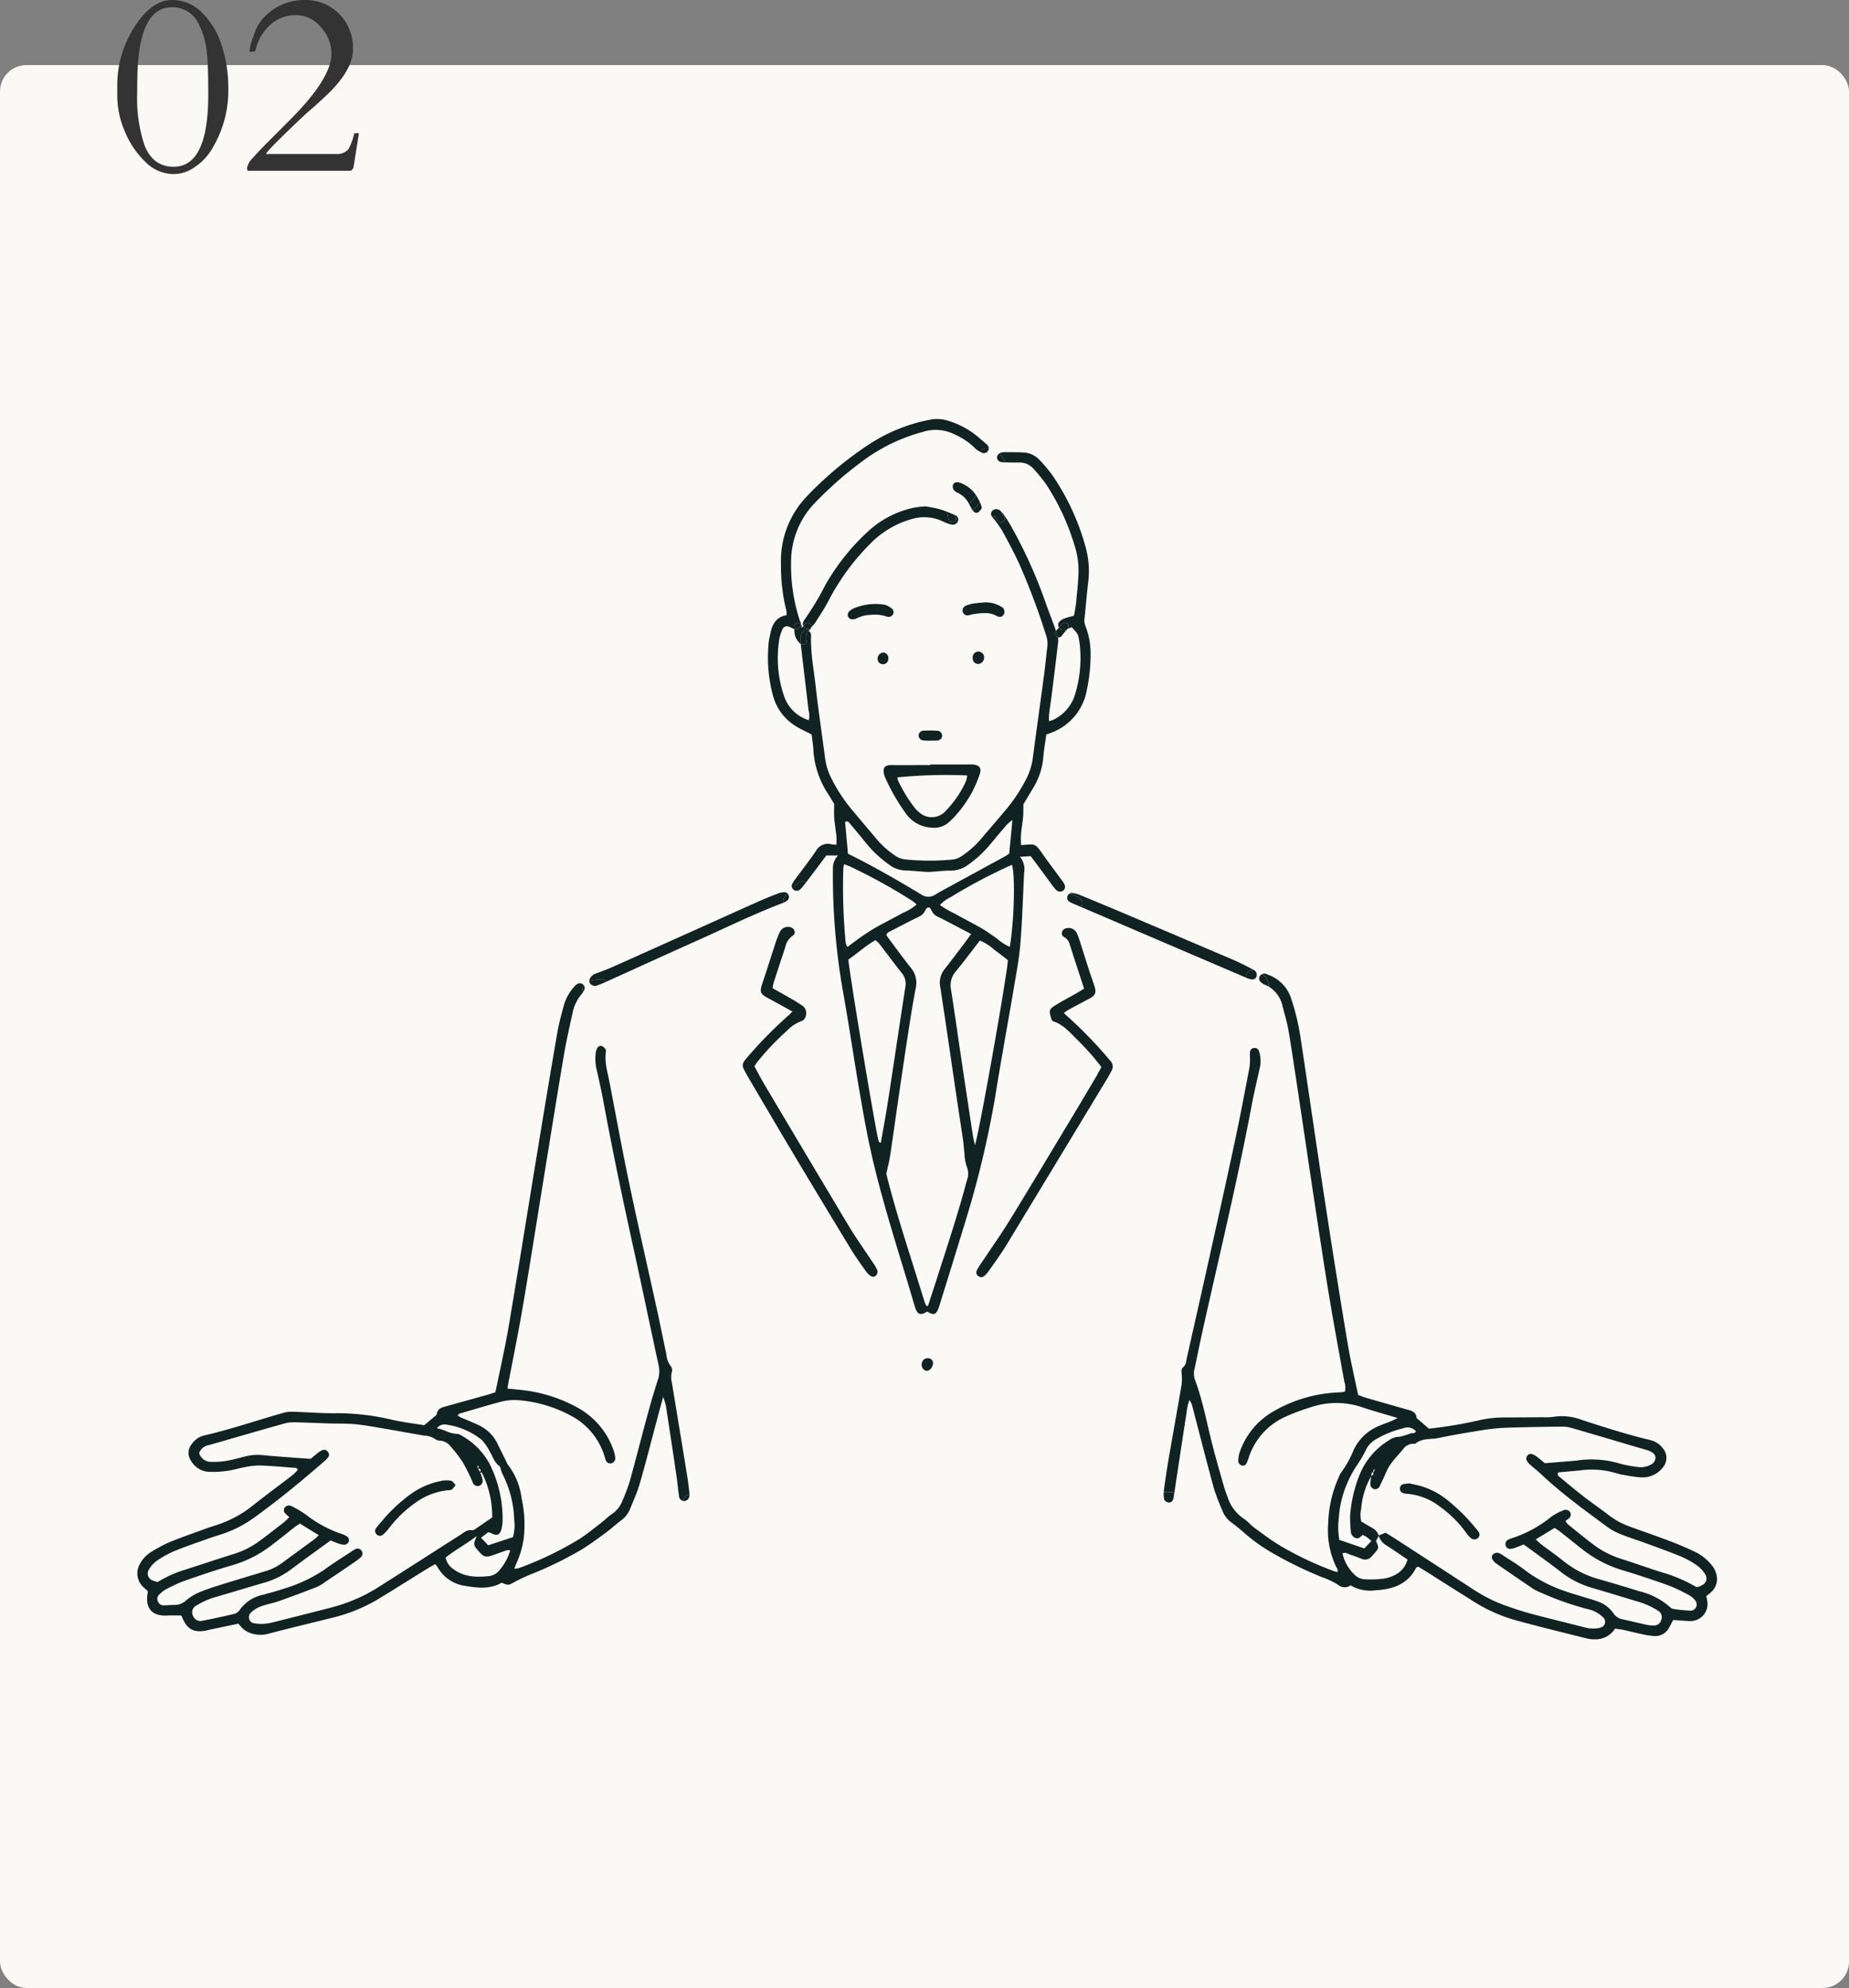 <svg xmlns="http://www.w3.org/2000/svg" xmlns:xlink="http://www.w3.org/1999/xlink" width="350" height="376.32" viewBox="0 0 350 376.32">
  <rect x="0" y="0" width="350" height="376.32" fill="#808080" stroke="none"/>
  <defs>
    <clipPath id="clip-path">
      <rect id="長方形_8828" data-name="長方形 8828" width="299" height="231" fill="#122"/>
    </clipPath>
  </defs>
  <g id="グループ_19875" data-name="グループ 19875" transform="translate(-545.001 -15173.68)">
    <rect id="長方形_8922" data-name="長方形 8922" width="350" height="364" rx="5" transform="translate(545.001 15186)" fill="#faf9f5"/>
    <g id="グループ_19368" data-name="グループ 19368" transform="translate(571.001 15253)">
      <g id="グループ_18783" data-name="グループ 18783" clip-path="url(#clip-path)">
        <path id="パス_27396" data-name="パス 27396" d="M381.441,263.289a3.281,3.281,0,0,1-.871,2.989c-.311.316-.672.58-1.089.933a10.285,10.285,0,0,1,.208,1.035,3.221,3.221,0,0,1-3.374,3.662c-1.011-.028-2.021-.125-3.092-.2-.278.524-.529,1.026-.811,1.508a2.934,2.934,0,0,1-2.865,1.527,14.471,14.471,0,0,1-2.073-.316c-1.242-.26-2.47-.576-3.713-.845-.491-.107-1-.149-1.553-.232a4.328,4.328,0,0,1-3.885,2.019,5.476,5.476,0,0,1-1.5-.172c-4.431-1.114-8.876-2.187-13.284-3.4a29.647,29.647,0,0,1-7.829-3.426c-3.074-1.917-6.129-3.867-9.192-5.8-.533-.334-1.071-.654-1.567-.956-.19.093-.352.121-.394.2-1.275,2.59-3.5,3.741-6.221,4.131-.505.074-1.01.112-1.52.149a7.285,7.285,0,0,1-4.654-.938,1.917,1.917,0,0,1-2.4-.125,15.149,15.149,0,0,0-3.091-1.457,73.455,73.455,0,0,1-9.572-4.7,32.082,32.082,0,0,1-5.238-3.8c-.714-.632-1.464-1.221-2.224-1.8a4.769,4.769,0,0,1-1.66-2.047,43.664,43.664,0,0,1-1.645-4.266c-1.2-4.284-2.281-8.6-3.407-12.908-.273-1.044-.533-2.093-.82-3.133a5.641,5.641,0,0,0-.445-.854,8.766,8.766,0,0,0-.547,2.358c-.8,5.087-1.557,10.188-2.331,15.275a1.4,1.4,0,0,0-1.307-.12,1.532,1.532,0,0,0-.691-.079c.009-.107.019-.218.032-.325.269-2.014.561-4.029.908-6.034.8-4.641,1.641-9.269,2.429-13.91a8.828,8.828,0,0,0,.027-2.07c-.032-.46-.125-.952.246-1.254.626-.51.6-1.239.751-1.9q2.232-9.859,4.426-19.726c1.6-7.2,3.2-14.4,4.737-21.616.955-4.479,1.8-8.981,2.661-13.475a12.311,12.311,0,0,0,.111-1.893,10.438,10.438,0,0,1,0-1.138.8.8,0,0,1,.77-.719.83.83,0,0,1,.912.538,5.87,5.87,0,0,1,.135,3.379c-.5,2.3-1.061,4.586-1.493,6.9-2.669,14.189-6.072,28.221-9.21,42.308-.551,2.483-1.057,4.976-1.576,7.468a3.565,3.565,0,0,0,0,2.066c1.5,4.005,2.262,8.206,3.314,12.332.686,2.711,1.478,5.4,2.239,8.09.175.608.4,1.208.625,1.8a7.877,7.877,0,0,0,3.1,4.214c.747.465,1.312,1.207,2.026,1.727,1.645,1.2,3.268,2.442,5.016,3.467a61.989,61.989,0,0,0,9.979,4.716c.223.079.454.139.691.214.213-.483-.1-.766-.246-1.077a16.06,16.06,0,0,1-1.475-8.17,22.637,22.637,0,0,1,1.979-8.689,3.868,3.868,0,0,1,.408-.854,19.072,19.072,0,0,0,2.462-4.427,9.116,9.116,0,0,1,4.932-4.54c.7-.292,1.424-.543,2.128-.831.347-.139.672-.325,1.228-.6-2.415-.724-4.621-1.323-6.781-2.052a15.036,15.036,0,0,0-9.548-.018,42.4,42.4,0,0,0-5.159,1.945,12.823,12.823,0,0,0-6.717,7.686,6.91,6.91,0,0,1-.412,1.054.753.753,0,0,1-.988.338c-.245-.116-.561-.45-.556-.682a5.3,5.3,0,0,1,.287-1.852,14.206,14.206,0,0,1,6.476-7.733,26.61,26.61,0,0,1,12.334-3.532,7.887,7.887,0,0,0,.936-.1c.056,0,.1-.065.177-.112a3.592,3.592,0,0,0-.144-1.847c-.96-5.385-1.975-10.76-2.865-16.152-1.034-6.275-1.97-12.57-2.93-18.854-.83-5.473-1.627-10.95-2.452-16.417-.737-4.906-1.456-9.817-2.257-14.713-.269-1.625-.733-3.222-1.159-4.818a5.792,5.792,0,0,0-2.637-3.806,2.323,2.323,0,0,0-.251-1.23,3.3,3.3,0,0,0-.978-1.142.864.864,0,0,1,.588-.065,5.355,5.355,0,0,1,.534.2,7.1,7.1,0,0,1,4.412,4.688,44.534,44.534,0,0,1,1.72,7.232c1.581,10.5,3.092,21.017,4.7,31.516q2,13.111,4.181,26.188c.551,3.318,1.329,6.6,2.011,9.913.5.181.895.363,1.312.484q3.845,1.113,7.69,2.209c.918.26,1.91.385,2.067,1.629.019.139.255.255.394.38.621.539,1.242,1.078,1.932,1.68a79.008,79.008,0,0,0,9.308-1.541,21.57,21.57,0,0,1,4.909-.58c2.48,0,4.955-.018,7.435-.042a10.288,10.288,0,0,0,1.905-.07,10.515,10.515,0,0,1,5.419.586c4.282,1.406,8.58,2.77,12.964,3.82a4.134,4.134,0,0,1,2.342,1.541,2.765,2.765,0,0,1,.088,3.528,4.867,4.867,0,0,1-4.51,1.959,25.452,25.452,0,0,1-2.828-.413,8.841,8.841,0,0,1-1.483-.329,16.068,16.068,0,0,0-6.976-.543c-1.376.121-2.758.246-4.074.362-.274.492.037.692.264.877,1.47,1.216,2.924,2.45,4.431,3.616,1.558,1.207,3.19,2.321,4.751,3.523a14.67,14.67,0,0,0,3.977,2.21c2.448.886,4.909,1.735,7.347,2.655,1.6.608,3.194,1.248,4.737,1.991a9.181,9.181,0,0,1,3.592,2.762,4.411,4.411,0,0,1,.871,1.884m-3.212,2.056c1.367-.548,1.678-1.475.807-2.65a6.059,6.059,0,0,0-1.5-1.44,17.163,17.163,0,0,0-2.832-1.546c-1.993-.826-4.023-1.559-6.049-2.306-1.789-.654-3.607-1.235-5.377-1.931a11.231,11.231,0,0,1-2.5-1.355c-2.174-1.6-4.353-3.2-6.484-4.856s-4.209-3.384-6.183-5.245c-.6-.567-1.257-1.072-1.878-1.615-.825-.724-1.006-1.239-.644-1.754.395-.562,1.024-.479,1.975.273.444.354.88.72,1.367,1.119,2.016-.167,4.042-.316,6.058-.506a18.583,18.583,0,0,1,7.917.515,22.041,22.041,0,0,0,3.546.692,3.743,3.743,0,0,0,2.41-.38,1.555,1.555,0,0,0,1.011-1.286c.019-.663-.477-1.007-.992-1.276a4.914,4.914,0,0,0-.894-.325c-.668-.2-1.34-.381-2.012-.581-3.953-1.169-7.907-2.348-11.87-3.495a6.43,6.43,0,0,0-1.868-.288c-3.621.042-7.245.1-10.861.224a36.015,36.015,0,0,0-4.352.459c-2.758.441-5.517.9-8.247,1.476-1.45.3-3.063-.013-4.338,1.049-.079.065-.246.047-.371.037a2.39,2.39,0,0,0-1.97,1.017c-1.1,1.369-2.443,2.571-3.157,4.242-.4.938-.83,1.857-1.28,2.767a.921.921,0,0,1-1.085.552,1,1,0,0,1-.681-1.035c.027-.455.092-.914.143-1.368.018-.028.037-.061.055-.089v-.047c.422-.074.385-.389.348-.7a.156.156,0,0,1,.037-.013.166.166,0,0,0-.009-.037c.06,0,.134.018.138,0,.046-.139.074-.288.112-.432-.042-.01-.112-.037-.116-.028a1.711,1.711,0,0,0-.148.316.353.353,0,0,0,.014.139.091.091,0,0,0-.033,0c0,.018,0,.037,0,.055-.362.108-.352.4-.348.7a.112.112,0,0,1-.041.01c0,.042-.009.084-.014.126a14.621,14.621,0,0,0-1.877,6.135,5.166,5.166,0,0,0,.018,2.409c.733.432,1.433.849,2.142,1.257a2.493,2.493,0,0,1,1.159,1.374.253.253,0,0,1-.024.009.783.783,0,0,0,.028.084c-.176.325-.352.645-.524.961.575,1.286.58,1.29-.162,2.191-.2.241-.422.473-.635.71a1.593,1.593,0,0,1-1.887.492c-.714-.269-1.419-.571-2.147-.779-.453-.135-.871-.557-1.511-.26a8.162,8.162,0,0,0,2.309,4.052,2.877,2.877,0,0,0,2.072.845,18.013,18.013,0,0,0,3.611-.153c1.965-.422,3.675-1.333,4.33-3.583-1.354-.91-2.651-1.815-3.986-2.669a3.246,3.246,0,0,1-1.47-1.806c0-.009.014-.023.019-.033a.253.253,0,0,0-.023-.06c.4-.153.8-.311,1.312-.506.542.334,1.135.687,1.715,1.063q7.356,4.769,14.708,9.552a29.048,29.048,0,0,0,6.1,3.114c1.613.571,3.235,1.128,4.885,1.569,3.495.933,7.014,1.773,10.513,2.683a6.222,6.222,0,0,0,2.267.089,2.254,2.254,0,0,0,.552-.135,1.12,1.12,0,0,0,.505-1.843,5.933,5.933,0,0,0-3.147-1.671,56.484,56.484,0,0,1-8.613-3.04,10.662,10.662,0,0,1-1.534-.752q-3.477-2.34-6.92-4.735a2.875,2.875,0,0,1-.788-.8.766.766,0,0,1,.134-1.04,1.264,1.264,0,0,1,.724-.265.539.539,0,0,1,.125.01,2.824,2.824,0,0,1,1.006.5c1.437.942,2.925,1.819,4.265,2.877a26.39,26.39,0,0,0,7.4,3.853c1.187.441,2.415.771,3.629,1.151.32.1.64.19.96.288.533.153,1.061.316,1.58.515a5.951,5.951,0,0,1,3.022,2.224,2.679,2.679,0,0,0,1.85,1.2c1.488.316,2.966.692,4.454,1.017a6.382,6.382,0,0,0,1.326.13,1.37,1.37,0,0,0,1.437-1.012,1.4,1.4,0,0,0-.626-1.806,15.143,15.143,0,0,0-4.176-1.815c-2.735-.826-5.466-1.676-8.21-2.464-.009,0-.013,0-.023-.01a17.539,17.539,0,0,1-6.035-3.091c-2.253-1.75-4.584-3.4-6.953-5.143-.5.195-1.015.422-1.544.612a3.529,3.529,0,0,1-.917.228.854.854,0,0,1-.853-.4,1.107,1.107,0,0,1-.065-.129.928.928,0,0,1,.362-1.16,5.231,5.231,0,0,1,.876-.358,22.9,22.9,0,0,0,7.306-3.992,10.527,10.527,0,0,1,2.331-1.253,1.077,1.077,0,0,1,.454-.1,1.018,1.018,0,0,1,.769.339.922.922,0,0,1-.083,1.211,3.744,3.744,0,0,1-.733.543,3.345,3.345,0,0,0,.436.623c1.581,1.276,3.147,2.571,4.77,3.8a17.445,17.445,0,0,0,5.215,2.725c2.6.836,5.173,1.74,7.768,2.576a27.587,27.587,0,0,1,6.6,2.812,4.373,4.373,0,0,0,.611-.13m-1.6,4.591a1.182,1.182,0,0,0,.83-1.856,3.656,3.656,0,0,0-1.113-1.007,31.5,31.5,0,0,0-3.931-1.884q-4.374-1.58-8.835-2.925a22.61,22.61,0,0,1-7.384-3.815c-1.455-1.128-2.878-2.294-4.325-3.431-.334-.269-.709-.482-1.094-.746-1.2.733-2.327,1.415-3.569,2.172.468.418.821.775,1.214,1.072,1.312,1,2.679,1.926,3.958,2.966a18.476,18.476,0,0,0,6.7,3.467c2.559.724,5.108,1.494,7.643,2.288a13.65,13.65,0,0,1,5.868,2.989,1.256,1.256,0,0,0,.644.38,28.807,28.807,0,0,0,3.394.33m-53.079-33.572c.306-.121.769.148.96-.413a2.112,2.112,0,0,0-2.406-.534,18.594,18.594,0,0,0-4.937,1.959,4.976,4.976,0,0,0-1.938,1.792,25.686,25.686,0,0,1-1.571,2.826,19.909,19.909,0,0,0-1.715,2.887,20.165,20.165,0,0,0-2.026,7.682,13.47,13.47,0,0,0,.116,3.978c1.581.538,3.124,1.068,4.728,1.615.422-.446.811-.854,1.325-1.392a8.6,8.6,0,0,0-.811-.724,7.955,7.955,0,0,0-.84-.45c-.408.4-.778.8-1.353.589a1.4,1.4,0,0,1-.885-1.35,24.361,24.361,0,0,1-.125-2.85,25.7,25.7,0,0,1,1.65-7.408,13.686,13.686,0,0,1,5.725-6.907,3.291,3.291,0,0,1,1.766-.635,4.361,4.361,0,0,0,1.084-.228c.427-.125.839-.278,1.252-.436" transform="translate(-82.499 -44.373)" fill="#122"/>
        <path id="パス_27397" data-name="パス 27397" d="M355.278,295.7a.891.891,0,0,1,.051,1.211,1.018,1.018,0,0,1-1.386.121,4.793,4.793,0,0,1-.885-.979,21.4,21.4,0,0,0-4.969-4.967,11.542,11.542,0,0,0-6.3-2.464,2.185,2.185,0,0,1-.733-.153.854.854,0,0,1-.579-.891.865.865,0,0,1,.695-.8,8.4,8.4,0,0,1,1.154-.125c.733.181,1.673.353,2.573.64a14.8,14.8,0,0,1,4.344,2.335,35.437,35.437,0,0,1,6.035,6.076" transform="translate(-101.484 -85.167)" fill="#122"/>
        <path id="パス_27398" data-name="パス 27398" d="M304.079,150.617a2.323,2.323,0,0,1,.251,1.23,5.418,5.418,0,0,0-.7-.33,2.424,2.424,0,0,1-.793-.519.86.86,0,0,1-.254-1.031,1.055,1.055,0,0,1,.514-.491,3.287,3.287,0,0,1,.979,1.141" transform="translate(-90.167 -44.411)" fill="#122"/>
        <path id="パス_27399" data-name="パス 27399" d="M300.4,148.319a1.057,1.057,0,0,1,.616,1,.834.834,0,0,1-.871.844,4.218,4.218,0,0,1-1.08-.315.154.154,0,0,1-.037-.019,1.354,1.354,0,0,1,1.372-1.508" transform="translate(-89.127 -44.068)" fill="#122"/>
        <path id="パス_27400" data-name="パス 27400" d="M286.193,142.172a1.354,1.354,0,0,0-1.372,1.508q-15.644-6.691-31.283-13.4a1.282,1.282,0,0,0-.482-1.861c-.529-.26-1.155-.469-1.692-.668a.68.68,0,0,1,.483-.12,5.686,5.686,0,0,1,1.455.371q3.783,1.546,7.551,3.142,10.853,4.6,21.7,9.232c1.219.519,2.4,1.156,3.583,1.759a.323.323,0,0,1,.055.032" transform="translate(-74.923 -37.921)" fill="#122"/>
        <path id="パス_27401" data-name="パス 27401" d="M278.774,289.2c-.032.19-.06.376-.088.566a2.217,2.217,0,0,1-.181.728.805.805,0,0,1-.965.428c-.269-.089-.63-.325-.677-.553a5.393,5.393,0,0,1-.088-1.369,1.533,1.533,0,0,1,.691.079,1.4,1.4,0,0,1,1.307.121" transform="translate(-82.495 -85.856)" fill="#122"/>
        <path id="パス_27402" data-name="パス 27402" d="M251.747,162.394a1.468,1.468,0,0,1,.148,1.615c-.241.446-.468.9-.732,1.337q-9.617,15.9-19.251,31.795c-1.02,1.68-2.2,3.268-3.324,4.882a4.661,4.661,0,0,1-.9.97.836.836,0,0,1-1.061-.022.819.819,0,0,1-.319-1.007,8.006,8.006,0,0,1,.769-1.3c1.831-2.752,3.75-5.445,5.479-8.257,4.028-6.549,7.963-13.15,11.931-19.736q2.21-3.675,4.39-7.37c.351-.6.663-1.221,1.042-1.926a53.052,53.052,0,0,0-4.278-4.874c-1.5-1.435-2.813-3.133-4.909-3.788a1.171,1.171,0,0,1-.237-.306c-.575-1.8-.542-1.949,1.039-2.905,1.2-.72,2.434-1.37,3.647-2.061.436-.247.858-.516,1.466-.878-.955-2.928-1.868-5.7-2.75-8.485a2.165,2.165,0,0,0-1.038-1.29.8.8,0,0,1-.384-.979,1,1,0,0,1,.835-.692,1.707,1.707,0,0,1,1.928.882,9.6,9.6,0,0,1,.552,1.42c.584,1.815,1.145,3.635,1.733,5.449.347,1.086.75,2.159,1.094,3.249.379,1.2.148,1.727-.969,2.326-1.284.687-2.577,1.364-3.862,2.061-.314.167-.6.394-.982.649.315.292.533.515.769.72a81.668,81.668,0,0,1,7.69,7.932,6.571,6.571,0,0,1,.483.59" transform="translate(-67.436 -40.728)" fill="#122"/>
        <path id="パス_27403" data-name="パス 27403" d="M231.12,44.788a32.968,32.968,0,0,1-.737,6.633,10.573,10.573,0,0,1-6.878,8.024c-.232.1-.469.168-.765.27-.2,1.471-.455,2.91-.575,4.363a13.281,13.281,0,0,1-1.905,5.741c-.649,1.091-1.307,2.177-1.859,3.1-.018.938.006,1.69-.06,2.433-.1,1.076-.3,2.144-.39,3.221-.06.687-.009,1.383-.009,2.076,2.758-.139,2.5-.562,4.246,1.9,1.028,1.453,2.1,2.878,3.152,4.312.223.311.468.6.672.928.4.627.338,1.194-.131,1.513a.845.845,0,0,1-.2.107,1.256,1.256,0,0,0-.343.065,1.393,1.393,0,0,1-.95-.557,11.085,11.085,0,0,1-.7-.9q-1.356-1.84-2.716-3.687c-.376-.51-.76-1.011-1.2-1.586-.6.037-1.2.07-2.035.12a3.627,3.627,0,0,1,.8,3.017c-.223,4.451-.347,8.907-.7,13.344-.213,2.72-.728,5.421-1.182,8.113-1.191,7.027-2.493,14.032-3.615,21.064a185.856,185.856,0,0,1-5.92,24.455c-1.455,4.808-2.957,9.6-4.44,14.4-.111.367-.213.738-.352,1.091-.491,1.239-.9,1.35-2.155.59a4.608,4.608,0,0,1-.459.287c-.742.348-1.224.214-1.567-.46a4.951,4.951,0,0,1-.338-.886c-2.768-9.459-5.891-18.822-8.1-28.434-.909-3.964-1.609-7.979-2.3-11.989-1.122-6.516-2.072-13.067-3.244-19.573a125.342,125.342,0,0,1-1.817-22.8,3.352,3.352,0,0,1,.974-2.474h-2.225l-1.97,2.632c-.617.817-1.228,1.643-1.85,2.455a1.24,1.24,0,0,0-1.312.033,5.676,5.676,0,0,0-1.284,1.114.785.785,0,0,1-.042-.836,8.621,8.621,0,0,1,.617-.96c1.284-1.74,2.623-3.445,3.838-5.227a2.581,2.581,0,0,1,2.874-1.342c.3.06.607.075,1.015.126a8.282,8.282,0,0,0-.1-2.5c-.069-.886-.237-1.768-.292-2.654-.055-.813-.014-1.624-.014-2.6-.343-.562-.746-1.286-1.205-1.967a16.879,16.879,0,0,1-2.735-8.429c-.065-.948-.218-1.884-.324-2.743-1.024-.53-1.96-.929-2.813-1.462a9.669,9.669,0,0,1-4.506-5.918,27.512,27.512,0,0,1-.783-10.216c.069-.566.213-1.124.329-1.68.352-1.671,1.122-2.976,3.013-3.3a3.42,3.42,0,0,0-.009-.794,35.157,35.157,0,0,1-1.034-8.884,17.629,17.629,0,0,1,5.048-12.973,67.485,67.485,0,0,1,11.384-9.533A32.081,32.081,0,0,1,200.68.136a6.915,6.915,0,0,1,3.578.219,16.257,16.257,0,0,1,5.641,3.1c.519.47,1.07.9,1.59,1.364a.983.983,0,0,1,.347.794.589.589,0,0,0-.3.1,2.869,2.869,0,0,0-.575-.1.606.606,0,0,0-.668.64,4.358,4.358,0,0,1-1.141-.821,12.407,12.407,0,0,0-3.61-2.437,8.007,8.007,0,0,0-6.286-.529A33.709,33.709,0,0,0,188.624,7.47a70.66,70.66,0,0,0-9.91,8.633,16.1,16.1,0,0,0-4.292,11.113,33.357,33.357,0,0,0,1.64,10.893,3.485,3.485,0,0,0,.153.349.85.85,0,0,1,.079.385.705.705,0,0,0-1.256.413c0,.162,0,.329,0,.5a.546.546,0,0,1-.143-.037c-.3-.111-.566-.3-.863-.4a.914.914,0,0,0-1.261.525,7.973,7.973,0,0,0-.57,1.811,22.271,22.271,0,0,0,.936,10.916,7.133,7.133,0,0,0,4.636,4.434,3.569,3.569,0,0,0-.042-1.861c-.486-4.169-.987-8.336-1.474-12.51a.062.062,0,0,0,0-.027.7.7,0,0,0,1.075-.751,1.784,1.784,0,0,1,.431-1.76,1.124,1.124,0,0,1,.431.673.855.855,0,0,1,.014.191c-.126,3.328.542,6.586.9,9.867.482,4.428,1.173,8.829,1.734,13.248a11.755,11.755,0,0,0,1.233,3.987,30.784,30.784,0,0,0,3.616,5.6c1.668,2.006,3.361,3.987,5.034,5.989a17.113,17.113,0,0,0,3.268,2.91,4.239,4.239,0,0,0,2.1.808,45.568,45.568,0,0,0,8.752.037,3.981,3.981,0,0,0,1.942-.719,18.04,18.04,0,0,0,3.555-3.157c1.645-1.939,3.309-3.861,4.946-5.811a31.357,31.357,0,0,0,3.647-5.579,12.342,12.342,0,0,0,1.275-4.174c.682-5.17,1.405-10.336,2.1-15.506.232-1.764.4-3.537.617-5.306a4.681,4.681,0,0,0-.185-2.069,131.818,131.818,0,0,0-5.164-13.744c-.988-2.135-2.1-4.214-3.231-6.27a23.308,23.308,0,0,0-1.78-2.464.269.269,0,0,1-.027-.042.611.611,0,0,0,.176-.056c.3-.13.352-.213.352-.213-.009.028-.051.167.153.483a2.3,2.3,0,0,0,.645.659c.718.538,1.414-.668.7-1.2a1.581,1.581,0,0,1-.394-.737,3.192,3.192,0,0,1,.5.562c.468.682.908,1.383,1.325,2.093a90.8,90.8,0,0,1,6.786,15.123c.593,1.619,1.223,3.235,1.8,4.86a.747.747,0,0,0-.185.5.759.759,0,0,0,.551.682,3.681,3.681,0,0,1,.014.985c-.371,3.226-.77,6.441-1.173,9.663-.167,1.327-.371,2.645-.538,3.973a11.206,11.206,0,0,0,0,1.248,5.521,5.521,0,0,0,.894-.3A7.844,7.844,0,0,0,228.3,51.7a23.219,23.219,0,0,0,.713-9.445c-.255-1.541-.246-1.541-1.474-2.854-.245.1-.5.209-.76.311a.694.694,0,0,0-1.011-.951c-.138.139-.273.283-.4.432a.965.965,0,0,0-.171.172l-.069.1c-.014-.024-.028-.051-.042-.075a.9.9,0,0,1,.167-1.062,2.734,2.734,0,0,1,.955-.59c.533-.2,1.094-.321,1.753-.506a23.722,23.722,0,0,0,.533-3.876c.185-1.323.25-2.659.333-4a15.893,15.893,0,0,0-.807-5.635A44.205,44.205,0,0,0,222.7,12.352a30.485,30.485,0,0,0-2.281-2.812,3.431,3.431,0,0,0-2.656-1.3c-.95-.013-1.9,0-2.851-.032h-.028a.639.639,0,0,0-.185-.548,10.475,10.475,0,0,1-.756-1.207,1.729,1.729,0,0,1,.816-.172c1.205-.009,2.415-.009,3.621.046a4.477,4.477,0,0,1,3.179,1.533,26.451,26.451,0,0,1,2.434,2.933A45.276,45.276,0,0,1,230.23,24.44a17,17,0,0,1,.44,6.433c-.274,2.275-.444,4.558-.7,6.838a2.769,2.769,0,0,0,.181,1.476,14.38,14.38,0,0,1,.969,5.6M215.815,99.916c.821-4.563,1.075-13.419.422-15.536a102.272,102.272,0,0,0-11.579,6.109A6.477,6.477,0,0,0,202.608,92a15.931,15.931,0,0,0,2.679,1.559c.885.5,1.78.971,2.669,1.458.946.515,1.911,1.007,2.832,1.564.863.529,1.678,1.137,2.527,1.7a9.619,9.619,0,0,0,2.5,1.634m-.1-17.643c.194-2.051.389-4.061.607-6.355a8.654,8.654,0,0,0-1.03.836c-1.158,1.346-2.3,2.715-3.439,4.08a21.174,21.174,0,0,1-3.792,3.457,5.617,5.617,0,0,1-3.522,1.2c-1.141-.015-2.281.139-3.422.208a9.152,9.152,0,0,1-1.135.024c-1.33-.084-2.656-.227-3.991-.269a5.179,5.179,0,0,1-2.827-.97,21.9,21.9,0,0,1-4.589-4.266q-1.509-1.851-3.041-3.672c-.185-.227-.38-.529-.885-.278.176,1.967.357,3.986.538,6.019,4.784,2.345,9.336,4.99,13.855,7.706a2.35,2.35,0,0,0,2.68.037c.375-.236.755-.463,1.149-.677q6.014-3.279,12.033-6.559c.269-.148.519-.329.811-.519m-.251,20.158c-.839-.645-1.678-1.318-2.549-1.944a9.057,9.057,0,0,0-2.758-1.764c-1.548,2-3.027,3.978-4.589,5.885a3.962,3.962,0,0,0-.875,3.352c.695,4.451,1.32,8.917,1.988,13.376q1.064,7.158,2.16,14.311c.084.552.237,1.1.39,1.8.8-2.308,6.1-32.217,6.235-35.017m-7.75,41.658a3.437,3.437,0,0,0-.033-2.566,8.251,8.251,0,0,1-.435-2.424c-.107-.817-.135-1.647-.251-2.464-.4-2.767-.839-5.527-1.247-8.295-1.02-6.911-2.012-13.832-3.073-20.739a4.074,4.074,0,0,1,.755-3.393c1.3-1.648,2.554-3.328,3.82-5,.375-.5.736-1.012,1.251-1.722-2.192-1.151-4.144-2.2-6.127-3.189a2.458,2.458,0,0,1-1.428-1.4c-.213-.594-.82-.567-1.1.075a2.459,2.459,0,0,1-1.316,1.276c-1.706.835-3.4,1.717-5.085,2.594-.366.2-.844.283-.988.863.274.38.561.794.867,1.2,1.256,1.676,2.489,3.374,3.8,5.013A4.447,4.447,0,0,1,198,107.83c-.575,2.928-1.02,5.885-1.478,8.837-.612,3.955-1.192,7.914-1.771,11.878-.533,3.643-1.029,7.3-1.581,10.935-.158,1.053-.435,2.088-.719,3.406,1.989,7.979,4.728,16.041,7.222,24.178a5.837,5.837,0,0,0,.3.7.3.3,0,0,0,.125.135c.033.018.088-.009.251-.033.552-1.694,1.127-3.439,1.683-5.189,1.97-6.173,4.028-12.319,5.679-18.59M198.182,91.9a7.911,7.911,0,0,0-.779-.664,106.29,106.29,0,0,0-11.8-6.526c-.324-.157-.681-.252-1.172-.427-.07.464-.117.65-.121.835a110.541,110.541,0,0,0,.454,14.074,3.149,3.149,0,0,0,.325.747c.931-.687,1.729-1.3,2.559-1.88s1.678-1.141,2.549-1.657,1.779-.97,2.674-1.453,1.8-.938,2.674-1.444a9.59,9.59,0,0,0,2.638-1.605m-2.132,15.646a3.19,3.19,0,0,0-.658-2.664c-1.469-1.833-2.865-3.732-4.3-5.593a6.685,6.685,0,0,0-.691-.646c-1.909,1.082-3.439,2.521-5.131,3.668.144,2.386,5.182,32.649,5.738,34.44.028.094.19.144.4.292.454-2.627.927-5.123,1.316-7.631.881-5.653,1.716-11.312,2.573-16.965q.375-2.451.755-4.9" transform="translate(-50.679 0)" fill="#122"/>
        <path id="パス_27404" data-name="パス 27404" d="M252.874,128.476a1.282,1.282,0,0,1,.482,1.861l-1.02-.437a7.236,7.236,0,0,1-1.2-.576.835.835,0,0,1-.329-1.011,1,1,0,0,1,.37-.506c.538.2,1.164.408,1.692.668" transform="translate(-74.742 -37.974)" fill="#122"/>
        <path id="パス_27405" data-name="パス 27405" d="M250.145,55.064a.7.7,0,0,1,.027.952c-.2.079-.4.157-.6.218a.92.92,0,0,1-1.052-.469l.07-.1a1,1,0,0,1,.171-.172c.13-.148.265-.292.4-.432a.7.7,0,0,1,.983,0" transform="translate(-74.075 -16.3)" fill="#122"/>
        <path id="パス_27406" data-name="パス 27406" d="M249.94,56.4a.223.223,0,0,1-.027.032c-.26.26-.5.533-.733.817-.093.126-.185.251-.283.372a1.036,1.036,0,0,1-.3.3.668.668,0,0,1-.5.079,2.711,2.711,0,0,0-.121-.506c-.079-.227-.157-.455-.246-.678.111-.162.255-.306.348-.422.036-.046.079-.088.116-.134l.083-.112a.921.921,0,0,0,1.053.469c.2-.06.4-.139.6-.218" transform="translate(-73.843 -16.682)" fill="#122"/>
        <path id="パス_27407" data-name="パス 27407" d="M249.17,127.2a.815.815,0,0,1-.343.065,1.256,1.256,0,0,1,.343-.065" transform="translate(-74.167 -37.793)" fill="#122"/>
        <path id="パス_27408" data-name="パス 27408" d="M247.9,57.775a2.741,2.741,0,0,1,.121.506.759.759,0,0,1-.552-.683.748.748,0,0,1,.185-.5c.088.223.167.45.246.678" transform="translate(-73.763 -16.964)" fill="#122"/>
        <path id="パス_27409" data-name="パス 27409" d="M233.114,10.395a.644.644,0,0,1,.185.548,2.511,2.511,0,0,1-1.062-.195,1.008,1.008,0,0,1-.425-.761,1.068,1.068,0,0,1,.458-.747.541.541,0,0,1,.088-.051,10.453,10.453,0,0,0,.757,1.207" transform="translate(-69.095 -2.73)" fill="#122"/>
        <path id="パス_27410" data-name="パス 27410" d="M231,25.5s-.051.084-.352.214a.648.648,0,0,1-.176.056.844.844,0,0,1-.036-1.16,1.049,1.049,0,0,1,1.381-.153,2.984,2.984,0,0,1,.293.251,1.581,1.581,0,0,0,.394.738c.709.529.014,1.736-.7,1.2a2.293,2.293,0,0,1-.644-.659c-.2-.316-.162-.455-.153-.483" transform="translate(-68.621 -7.208)" fill="#122"/>
        <path id="パス_27411" data-name="パス 27411" d="M228.937,7.976a.853.853,0,0,1-.121.408.923.923,0,0,1-1.169.362c-.083-.041-.171-.088-.254-.134a.606.606,0,0,1,.667-.64,2.877,2.877,0,0,1,.576.1.583.583,0,0,1,.3-.1" transform="translate(-67.779 -2.368)" fill="#122"/>
        <path id="パス_27412" data-name="パス 27412" d="M226.908,23.034c.041.116.051.246.107.506a3.766,3.766,0,0,1-.616.761.729.729,0,0,1-1.011-.232l-.041-.056c.4-.543.889-1.049,1.316-1.578.088.195.167.4.246.6" transform="translate(-67.168 -6.666)" fill="#122"/>
        <path id="パス_27413" data-name="パス 27413" d="M225.632,20.566a8.676,8.676,0,0,1,.718,1.314c-.426.529-.917,1.035-1.316,1.578a6.2,6.2,0,0,1-.639-1.081c-.028-.056-.06-.116-.093-.172a11.946,11.946,0,0,0,1.33-1.638" transform="translate(-66.857 -6.11)" fill="#122"/>
        <path id="パス_27414" data-name="パス 27414" d="M221.632,17.268a6.03,6.03,0,0,1,2.684,2.246,11.9,11.9,0,0,1-1.331,1.638,4.493,4.493,0,0,0-2.109-2.1,2,2,0,0,1-.77-.533,1.323,1.323,0,0,1-.213-.863.785.785,0,0,1,.834-.631,2.2,2.2,0,0,1,.9.241" transform="translate(-65.541 -5.059)" fill="#122"/>
        <path id="パス_27415" data-name="パス 27415" d="M208.308,25.191a.853.853,0,0,1,.533,1.082,1.07,1.07,0,0,1-1.006.724,3.48,3.48,0,0,1-.917-.219c-.477-.176-.931-.408-1.4-.6a8.143,8.143,0,0,0-5.594-.209,17.653,17.653,0,0,0-7.607,4.53,43.929,43.929,0,0,0-7.893,10.694c-.737,1.471-1.669,2.85-2.549,4.243a4.364,4.364,0,0,1-.788.914.7.7,0,0,0-1.177-.6,4.772,4.772,0,0,0-.371.413.916.916,0,0,1-.024-.678,2.416,2.416,0,0,1,.362-.664,51.05,51.05,0,0,0,3.819-6.373,42.035,42.035,0,0,1,8.455-10.5,18.458,18.458,0,0,1,8.251-4.159,17.829,17.829,0,0,1,2.346-.269c.746.153,1.756.292,2.721.576a13.767,13.767,0,0,1,1.325.464,8.014,8.014,0,0,0,.283,1.444c.3.84,1.641.478,1.345-.371a4.481,4.481,0,0,1-.135-.455c.009,0,.013,0,.023.009" transform="translate(-53.491 -6.989)" fill="#122"/>
        <path id="パス_27416" data-name="パス 27416" d="M220.026,26.076c.3.849-1.048,1.211-1.344.371A7.944,7.944,0,0,1,218.4,25c.5.195,1,.408,1.492.617a4.669,4.669,0,0,0,.135.455" transform="translate(-65.098 -7.429)" fill="#122"/>
        <path id="パス_27417" data-name="パス 27417" d="M212.65,252.947a.941.941,0,0,1,.96,1.257c-.222.71-.612,1.1-1.191,1.123a1.5,1.5,0,0,1-.445-.176,1.288,1.288,0,0,1-.357-1.532,1.051,1.051,0,0,1,1.034-.673" transform="translate(-63.044 -75.154)" fill="#122"/>
        <path id="パス_27418" data-name="パス 27418" d="M188.764,201.855a1.106,1.106,0,0,1-.223.855.758.758,0,0,1-1.034.162,3.692,3.692,0,0,1-.941-.914c-.955-1.347-1.928-2.688-2.786-4.1q-5.458-8.962-10.837-17.959c-2.9-4.86-5.757-9.743-8.626-14.616-.32-.548-.63-1.1-.909-1.676a1.353,1.353,0,0,1,.153-1.443c.223-.306.468-.6.723-.887a80.933,80.933,0,0,1,7.482-7.607c.236-.2.458-.427.908-.854-1.618-.9-2.99-1.676-4.385-2.414-1.789-.947-1.891-1.258-1.252-3.129.821-2.4,1.567-4.836,2.364-7.25a17.833,17.833,0,0,1,.894-2.307,1.709,1.709,0,0,1,2.118-.83c.668.209.955,1.17.376,1.5a3.55,3.55,0,0,0-1.5,2.312c-.746,2.232-1.473,4.465-2.2,6.7a7.905,7.905,0,0,0-.171.994c1.136.64,2.243,1.243,3.333,1.884a26.969,26.969,0,0,1,2.42,1.513c.922.678.751,2.516-.329,2.836a7.145,7.145,0,0,0-2.656,1.764,48.7,48.7,0,0,0-5.761,6.085c-.157.191-.269.418-.454.7.644,1.175,1.252,2.353,1.928,3.495q7.94,13.368,15.909,26.7c1.441,2.394,3.077,4.669,4.617,7a8.1,8.1,0,0,1,.839,1.476" transform="translate(-48.665 -40.643)" fill="#122"/>
        <path id="パス_27419" data-name="パス 27419" d="M179.941,55.062a.7.7,0,0,1,1.177.6c-.074.07-.153.134-.232.2a.777.777,0,0,1-1.047-.028,1.019,1.019,0,0,1-.269-.357,4.77,4.77,0,0,1,.371-.413" transform="translate(-53.524 -16.299)" fill="#122"/>
        <path id="パス_27420" data-name="パス 27420" d="M180.171,55.981c.079-.065.157-.13.232-.2a.64.64,0,0,1-.194.385,4.28,4.28,0,0,0-.315.348.845.845,0,0,0-.292-.121.921.921,0,0,0-.978.446,1.967,1.967,0,0,0-.3.887,6.777,6.777,0,0,0,.06,1.3.419.419,0,0,1-.088-.075,3.589,3.589,0,0,1-.974-1.471,4.99,4.99,0,0,1-.153-1.309.951.951,0,0,0,.909-.265.978.978,0,0,0,.343-.645.65.65,0,0,1,.135.413c0,.107,0,.219,0,.33a4.577,4.577,0,0,1,.3-.408,1.018,1.018,0,0,0,.269.357.777.777,0,0,0,1.047.028" transform="translate(-52.809 -16.419)" fill="#122"/>
        <path id="パス_27421" data-name="パス 27421" d="M180.087,56.863a.818.818,0,0,1,.291.121,1.786,1.786,0,0,0-.431,1.759.7.7,0,0,1-1.075.752,6.786,6.786,0,0,1-.06-1.3,1.956,1.956,0,0,1,.3-.886.918.918,0,0,1,.978-.446" transform="translate(-53.294 -16.889)" fill="#122"/>
        <path id="パス_27422" data-name="パス 27422" d="M179.246,124.678c-.148.2-.3.394-.449.59a5.536,5.536,0,0,1-.77.84.919.919,0,0,1-1.214-.075,1.142,1.142,0,0,1-.162-.209,5.745,5.745,0,0,1,1.284-1.114,1.24,1.24,0,0,1,1.312-.032" transform="translate(-52.654 -36.993)" fill="#122"/>
        <path id="パス_27423" data-name="パス 27423" d="M178.421,55.152a.986.986,0,0,1-.343.645.949.949,0,0,1-.909.264c0-.167,0-.334,0-.5a.706.706,0,0,1,1.256-.413" transform="translate(-52.807 -16.31)" fill="#122"/>
        <path id="パス_27424" data-name="パス 27424" d="M175.211,128.153a.869.869,0,0,1-.31,1.016,2.893,2.893,0,0,1-.658.371h0a1.364,1.364,0,0,1,.366-1.295,4.967,4.967,0,0,1,.45-.385.888.888,0,0,1,.157.292" transform="translate(-51.923 -37.99)" fill="#122"/>
        <path id="パス_27425" data-name="パス 27425" d="M159.459,127.733a4.971,4.971,0,0,0-.45.385,1.366,1.366,0,0,0-.366,1.3c-5.651,2.135-11.055,4.813-16.562,7.269-5.637,2.516-11.241,5.092-16.858,7.635a1.353,1.353,0,0,0-.922-.363,6.438,6.438,0,0,0-2.42.325.788.788,0,0,1,.051-.321,1.868,1.868,0,0,1,1.187-1.137c1.126-.418,2.257-.836,3.356-1.324q13.558-6.078,27.107-12.175c1.275-.571,2.568-1.091,3.87-1.6a4.217,4.217,0,0,1,1.288-.292.819.819,0,0,1,.719.3" transform="translate(-36.328 -37.861)" fill="#122"/>
        <path id="パス_27426" data-name="パス 27426" d="M104.483,248.34a3.863,3.863,0,0,1,.023.395,1.43,1.43,0,0,0-.83.39,1.285,1.285,0,0,0-.39.822,1.02,1.02,0,0,1-.751-.873c-.18-1.257-.287-2.53-.472-3.788q-.988-6.7-2.022-13.395a13.48,13.48,0,0,0-.519-1.624c-.524,1.949-.936,3.476-1.344,5-1.02,3.811-1.984,7.636-3.078,11.418-.473,1.643-1.209,3.207-1.836,4.8a5.009,5.009,0,0,1-1.752,2.2c-.969.723-1.85,1.56-2.823,2.269-1.59,1.16-3.171,2.354-4.857,3.356a71.125,71.125,0,0,1-9.423,4.567,31.177,31.177,0,0,0-3.588,1.736c-.695.394-1.205.084-1.863-.186-2.132,1.268-4.524,1-6.814.618a7.1,7.1,0,0,1-5.34-3.611,3.709,3.709,0,0,0-.431-.516c-.486.279-.983.539-1.456.836-2.971,1.839-5.929,3.7-8.908,5.528a31.105,31.105,0,0,1-8.743,3.69c-4.186,1.054-8.39,2.042-12.566,3.142a5.725,5.725,0,0,1-3.18-.106,4.922,4.922,0,0,1-1.47-.813,6.874,6.874,0,0,1-.913-1.016c-1.822.38-3.62.761-5.414,1.137-.065.014-.125.028-.185.046-2.892.766-4.246-.208-5.112-2.543a1,1,0,0,0-.149-.181c-.848,0-1.733-.037-2.61.009-2.938.157-4.278-1.435-3.684-4.4.013-.06-.019-.125-.056-.292-.218-.186-.515-.418-.778-.678a3.542,3.542,0,0,1-.593-4.517,5.734,5.734,0,0,1,1.937-2.074A27.5,27.5,0,0,1,6,257.791c2.29-.943,4.636-1.745,6.958-2.6.6-.218,1.205-.4,1.812-.6a21.722,21.722,0,0,0,6.879-3.606c2.53-2.019,5.149-3.936,7.717-5.913a9.985,9.985,0,0,0,.988-.984c-.139-.47-.44-.39-.668-.408-2.09-.162-4.181-.353-6.276-.437a13.868,13.868,0,0,0-2.827.264c-1.187.2-2.346.585-3.537.747a19.5,19.5,0,0,1-3.6.181,4.1,4.1,0,0,1-3.267-2.052,2.6,2.6,0,0,1,.125-3.2,4,4,0,0,1,2.29-1.615c5.141-1.174,10.128-2.91,15.2-4.335a5.64,5.64,0,0,1,1.683-.162c2.8.083,5.59.324,8.381.273a45.424,45.424,0,0,1,10.559,1.29c1.979.432,4,.678,5.882.984.751-.626,1.381-1.151,2-1.685.144-.12.357-.26.376-.408.153-1.156,1.084-1.295,1.938-1.536,2.443-.682,4.89-1.355,7.337-2.043.547-.153,1.084-.33,1.826-.561.862-4.233,1.812-8.327,2.512-12.459,2-11.853,3.894-23.727,5.845-35.586,1.108-6.715,2.22-13.432,3.384-20.134.292-1.69.75-3.351,1.2-5.009a8.774,8.774,0,0,1,2.026-3.634,2.016,2.016,0,0,1,.57-.487.917.917,0,0,1,1.178.236,1.207,1.207,0,0,0-.135,1.239c-.018.051-.032.108-.046.162a2.039,2.039,0,0,1-.236.321,7.965,7.965,0,0,0-1.7,3.583c-.6,2.729-1.219,5.463-1.683,8.22-1.293,7.65-2.512,15.317-3.76,22.976-1.325,8.16-2.6,16.329-3.99,24.479-.821,4.828-1.812,9.627-2.731,14.436-.055.3-.088.6-.144.951,1.344.144,2.6.246,3.848.423a27.949,27.949,0,0,1,9.506,3.24,14.7,14.7,0,0,1,6.656,7.829,7.215,7.215,0,0,1,.39,1.667,1,1,0,0,1-.733.992.907.907,0,0,1-1.066-.589c-.162-.413-.246-.854-.409-1.271a12.909,12.909,0,0,0-5.733-6.9,25.008,25.008,0,0,0-10.105-3.166,10.52,10.52,0,0,0-3.6.269c-2.638.706-5.252,1.494-7.871,2.26-.093.028-.153.172-.311.362a5.322,5.322,0,0,0,.594.348c1.159.511,2.35.961,3.486,1.518a7.371,7.371,0,0,1,3.444,3.448c.556,1.137,1.127,2.27,1.687,3.407a2.4,2.4,0,0,0,.237.506,12.951,12.951,0,0,1,2.646,6.433,22.679,22.679,0,0,1,.4,7.589,17.223,17.223,0,0,1-1.312,4.567c-.149.32-.265.659-.463,1.174a4.925,4.925,0,0,0,.88-.121,64.108,64.108,0,0,0,11.319-5.435c1.506-.933,2.874-2.094,4.287-3.171.654-.5,1.228-1.123,1.915-1.573a5.439,5.439,0,0,0,2.09-2.641,34.371,34.371,0,0,0,1.348-3.565c1.187-4.288,2.281-8.6,3.449-12.9q.848-3.126,1.84-6.214A5.1,5.1,0,0,0,98.7,224.4c-1.654-7.581-3.216-15.182-4.89-22.757-1.984-9-3.87-18.033-5.549-27.1-.39-2.125-.862-4.237-1.349-6.344a8.927,8.927,0,0,1-.143-3.035,2.544,2.544,0,0,1,.26-.9.756.756,0,0,1,.964-.4,1.911,1.911,0,0,1,.639.613.52.52,0,0,1,.065.367c-.31,2.079.333,4.038.714,6.029,1.228,6.372,2.387,12.755,3.722,19.1,1.674,7.965,3.5,15.9,5.243,23.849.616,2.793,1.168,5.6,1.766,8.4a4.091,4.091,0,0,0,.872,2.27,1.22,1.22,0,0,1,.162,1.054,4.082,4.082,0,0,0,.013,2.061q1.481,8.946,2.935,17.888c.152.942.25,1.894.361,2.84M71.1,256.811a8.594,8.594,0,0,0,.237-3.3,20.425,20.425,0,0,0-2.281-8.777,5.611,5.611,0,0,1-.287-.9c-.065-.172-.116-.394-.246-.487-.988-.71-1.261-1.879-1.864-2.836a8.649,8.649,0,0,0-1.52-2.154,13.659,13.659,0,0,0-6.555-2.836,1.827,1.827,0,0,0-1.882.664,10.4,10.4,0,0,1,1.924.636,5.7,5.7,0,0,0,2.012.441,1.854,1.854,0,0,1,.7.3,13.642,13.642,0,0,1,5.219,5.147,23.156,23.156,0,0,1,2.577,11.02,6.891,6.891,0,0,1-.2,1.5c-.31,1.225-.858,1.416-2.072.77a2.2,2.2,0,0,0-.468-.111c-.376.292-.811.626-1.339,1.03.5.529.927.97,1.358,1.426,1.6-.529,3.1-1.016,4.7-1.541m-.538,2.5a2.23,2.23,0,0,0-.588-.032c-.774.264-1.548.548-2.318.821-1.8.641-2.067.571-3.254-.854-.121-.143-.246-.287-.361-.436a1.251,1.251,0,0,1-.185-1.258c.079-.223.171-.441.371-.956-2.076,1.6-4.13,2.674-5.891,4.08a3.439,3.439,0,0,0,1.539,2.233c2.049,1.5,4.376,1.513,6.726,1.272a2.884,2.884,0,0,0,1.933-1.123,9.8,9.8,0,0,0,2.03-3.746m-3.411-6.229a18.182,18.182,0,0,0-1.951-8.461c-.028-.051-.18-.037-.292-.051,0-.009,0-.019-.009-.028a.265.265,0,0,1-.014-.028c.13-.552.079-.635-.408-.681a.116.116,0,0,1-.019-.028c0-.014-.009-.024-.013-.037.046-.135.1-.265.134-.4.009-.027-.06-.075-.1-.111-.051.074-.143.148-.143.218a1.077,1.077,0,0,0,.107.3c-.01.018-.014.041-.023.06.018,0,.036.006.055.006.134.227.273.454.408.681,0,.015-.009.033-.014.051a.1.1,0,0,0,.037,0c.139.413.3.817.394,1.24a1.045,1.045,0,0,1-.561,1.276,1,1,0,0,1-1.252-.581c-.055-.112-.084-.242-.139-.353a37.567,37.567,0,0,0-1.7-3.412,23.833,23.833,0,0,0-2.281-3,2.847,2.847,0,0,0-2.085-1.2,1.462,1.462,0,0,1-.881-.269,3.968,3.968,0,0,0-2.142-.682c-2.748-.482-5.5-.979-8.251-1.448-1.627-.273-3.258-.576-4.9-.72s-3.3-.088-4.951-.139c-2.16-.065-4.32-.172-6.475-.214a6.675,6.675,0,0,0-1.868.228c-2.879.8-5.743,1.634-8.613,2.455-1.891.543-3.777,1.11-5.673,1.629a2.334,2.334,0,0,0-1.845,1.518,2.311,2.311,0,0,0,2.28,1.657,14.337,14.337,0,0,0,2.846-.181c1.186-.2,2.35-.534,3.523-.822a9.457,9.457,0,0,1,3.207-.283c1.646.167,3.291.288,4.942.413,1.451.111,2.9.2,4.306.306.514-.427.941-.8,1.395-1.151a3.464,3.464,0,0,1,.807-.491.851.851,0,0,1,1.029.273.809.809,0,0,1,.093,1.049,3.822,3.822,0,0,1-.644.692c-2.665,2.326-5.368,4.6-8.14,6.795q-2.5,1.977-5.076,3.848a22.352,22.352,0,0,1-6.04,3.165c-.9.3-1.822.567-2.716.887-2.155.77-4.32,1.5-6.438,2.362a18.849,18.849,0,0,0-3.328,1.824A5.383,5.383,0,0,0,2.21,262.9,1.4,1.4,0,0,0,3,265.04a8.257,8.257,0,0,0,.825.265,22.881,22.881,0,0,1,5.3-2.367c2.962-.947,5.914-1.931,8.881-2.868a16.489,16.489,0,0,0,4.793-2.3c1.692-1.235,3.342-2.529,5-3.82a11.343,11.343,0,0,0,.964-.951,8.742,8.742,0,0,1-.788-.7.823.823,0,0,1-.088-1.054.958.958,0,0,1,.565-.4,1.089,1.089,0,0,1,.617.041,5.849,5.849,0,0,1,.677.339,16.478,16.478,0,0,1,2.693,1.727,22.954,22.954,0,0,0,6.23,3.245,3.753,3.753,0,0,1,1.163.59.972.972,0,0,1,.2.849,1,1,0,0,1-.663.581,1.273,1.273,0,0,1-.26.023,2.962,2.962,0,0,1-.844-.157c-.593-.186-1.168-.446-1.683-.65-2.508,1.83-4.946,3.555-7.324,5.352a15.912,15.912,0,0,1-5.243,2.641c-.282.083-.561.162-.843.245-2.7.79-5.4,1.607-8.107,2.4a14.455,14.455,0,0,0-4,1.75,1.39,1.39,0,0,0-.538,1.833,1.5,1.5,0,0,0,1.85.966c1.933-.367,3.852-.8,5.771-1.239a1.924,1.924,0,0,0,1.242-.822,7.188,7.188,0,0,1,4.376-2.84c1.28-.362,2.582-.678,3.837-1.119a28.33,28.33,0,0,0,7.742-3.6c1.631-1.207,3.369-2.275,5.066-3.4a7.309,7.309,0,0,1,.811-.5.936.936,0,0,1,1.2.238.978.978,0,0,1-.069,1.229,11.353,11.353,0,0,1-1.358,1.04q-2.669,1.831-5.368,3.63a8.588,8.588,0,0,1-1.622.989q-3.546,1.385-7.134,2.66c-.955.344-1.96.534-2.929.845a5.839,5.839,0,0,0-2.332,1.248,1.226,1.226,0,0,0-.426,1.365,1.14,1.14,0,0,0,.982.779,8.315,8.315,0,0,0,3.4-.167c3.694-.933,7.393-1.852,11.078-2.814a31.265,31.265,0,0,0,8.9-3.815c5.206-3.3,10.392-6.637,15.589-9.951.681-.436,1.3-1.049,2.238-.877a.825.825,0,0,0,.51-.176c1.043-.7,2.082-1.421,3.282-2.246m-33.7,4.168a10.12,10.12,0,0,0,.876-.813c-1.219-.751-2.35-1.444-3.574-2.2-.366.241-.584.366-.779.515-1.553,1.211-3.082,2.446-4.649,3.639a22.275,22.275,0,0,1-7.417,3.751c-3.041.878-6.044,1.908-9.034,2.947a28.506,28.506,0,0,0-3.444,1.583,5.235,5.235,0,0,0-1.205.919,1.129,1.129,0,0,0-.357,1.369,1.145,1.145,0,0,0,1.186.765c.7-.027,1.391-.074,2.091-.083A3.221,3.221,0,0,0,9.2,268.8a10.467,10.467,0,0,1,2.4-1.5c1.335-.571,2.726-1.016,4.111-1.453,2.9-.91,5.818-1.773,8.724-2.66a9.673,9.673,0,0,0,2.874-1.443q3.073-2.243,6.147-4.494" transform="translate(0 -45.15)" fill="#122"/>
        <path id="パス_27427" data-name="パス 27427" d="M148.364,289.643c0,.06,0,.116,0,.176a1.092,1.092,0,0,1-.914,1.063.663.663,0,0,1-.3-.027,1.285,1.285,0,0,1,.39-.822,1.43,1.43,0,0,1,.83-.39" transform="translate(-43.859 -86.058)" fill="#122"/>
        <path id="パス_27428" data-name="パス 27428" d="M125.223,151.3c-.222.1-.445.2-.668.3-.57.256-1.168.455-1.483.576-.742-.023-1.173-.446-1.191-.914a6.452,6.452,0,0,1,2.42-.325,1.352,1.352,0,0,1,.922.362" transform="translate(-36.329 -44.847)" fill="#122"/>
        <path id="パス_27429" data-name="パス 27429" d="M120.258,152.473a.8.8,0,0,1,.093.919,4.818,4.818,0,0,1-.274.483c.014-.056.028-.111.046-.162a1.207,1.207,0,0,1,.135-1.239" transform="translate(-35.772 -45.302)" fill="#122"/>
        <path id="パス_27430" data-name="パス 27430" d="M79.358,286.7a3.764,3.764,0,0,1-.728.872,2.361,2.361,0,0,1-.927.149,12.581,12.581,0,0,0-5.646,2.13,22.862,22.862,0,0,0-5.368,5.1,7.069,7.069,0,0,1-1.163,1.222.855.855,0,0,1-1.187-.2.832.832,0,0,1-.065-1.059c.371-.51.788-.989,1.205-1.467a30.363,30.363,0,0,1,5.581-5.165,14.593,14.593,0,0,1,5.761-2.386,4.392,4.392,0,0,1,1.687.014c.3.065.515.469.849.8" transform="translate(-19.11 -84.921)" fill="#122"/>
        <path id="パス_27431" data-name="パス 27431" d="M229.834,50.179a1.072,1.072,0,0,1,.538,1.435c-.269.505-.774.678-1.446.3-1.321-.738-2.688-.511-4.061-.358-.436.047-.858.209-1.293.265a.9.9,0,0,1-1-.673.98.98,0,0,1,.515-1.114,6.547,6.547,0,0,1,1.437-.432c.746-.121,1.506-.157,2.369-.241a8.382,8.382,0,0,1,1.391.167,6.253,6.253,0,0,1,1.553.649" transform="translate(-66.334 -14.666)" fill="#122"/>
        <path id="パス_27432" data-name="パス 27432" d="M227.43,63.686a1.215,1.215,0,0,1-1.089,1.29,1.028,1.028,0,0,1-1.066-1.063,1.087,1.087,0,1,1,2.156-.227" transform="translate(-67.146 -18.608)" fill="#122"/>
        <path id="パス_27433" data-name="パス 27433" d="M218.1,93.04c1.28.075,1.748.7,1.326,1.87a24.3,24.3,0,0,1-1.33,3.16,23.255,23.255,0,0,1-3.4,4.823c-.3.33-.63.622-.95.933a4.182,4.182,0,0,1-3.486,1.156,6.3,6.3,0,0,1-4.709-2.539,37.149,37.149,0,0,1-4.005-6.926,3.508,3.508,0,0,1-.236-.719c-.251-1.165.185-1.662,1.353-1.652,2.48.018,4.955,0,7.435,0v-.115h6.86c.385,0,.765-.018,1.145,0m-1.261,3.137a4.985,4.985,0,0,0,.223-1.057,92.9,92.9,0,0,0-13.2.361,1.863,1.863,0,0,0,.084.539,27.847,27.847,0,0,0,3.157,5.2,4.771,4.771,0,0,0,.95.933,3.5,3.5,0,0,0,4.946-.33,19.6,19.6,0,0,0,3.842-5.65" transform="translate(-59.983 -27.64)" fill="#122"/>
        <path id="パス_27434" data-name="パス 27434" d="M214.311,83.932a.96.96,0,0,1,.811,1.1.971.971,0,0,1-.955.757c-.38.032-.76.009-1.14.009v.032c-.505-.022-1.015-.018-1.516-.074a.975.975,0,0,1-.83-.9.962.962,0,0,1,.793-.933,24.954,24.954,0,0,1,2.837.008" transform="translate(-62.797 -24.924)" fill="#122"/>
        <path id="パス_27435" data-name="パス 27435" d="M200.26,51.258a.967.967,0,0,1-1.223.956,6.781,6.781,0,0,0-3.157-.343,5.782,5.782,0,0,0-2.545.622,1.949,1.949,0,0,1-1.08.2.866.866,0,0,1-.538-1.332,2.754,2.754,0,0,1,.71-.6,10.457,10.457,0,0,1,6.258-.789,4.56,4.56,0,0,1,1.284.733c.176.135.232.432.292.552" transform="translate(-57.099 -14.79)" fill="#122"/>
        <path id="パス_27436" data-name="パス 27436" d="M200.8,62.884a1.083,1.083,0,0,1,.858,1.248.99.99,0,0,1-1.141.947.972.972,0,0,1-.894-1.011,1.158,1.158,0,0,1,1.177-1.184" transform="translate(-59.502 -18.683)" fill="#122"/>
      </g>
    </g>
    <path id="パス_113541" data-name="パス 113541" d="M-22.8-16.242A20.2,20.2,0,0,1-19.57-27.176q3.234-5.145,7.2-5.145a7.858,7.858,0,0,1,5.59,2.379,14.924,14.924,0,0,1,3.738,6.223A25.538,25.538,0,0,1-1.781-15.68a21.354,21.354,0,0,1-2.883,11.2A10.862,10.862,0,0,1-9.3,0a7.01,7.01,0,0,1-2.906.633,7.553,7.553,0,0,1-5.273-2.309,16.67,16.67,0,0,1-3.879-5.742A17.123,17.123,0,0,1-22.8-14.062ZM-12.141-.75q6.562,0,6.563-13.617,0-5.7-.234-7.664a15.378,15.378,0,0,0-1.852-6.281,5.429,5.429,0,0,0-4.852-2.625q-5.953,0-6.445,12.023-.07,1.734-.07,4.172a28.068,28.068,0,0,0,1.383,9.914Q-16.031-.75-12.141-.75ZM3.023-22.57l-.562.07q-.234,0-.234-.141A12.2,12.2,0,0,1,3-25.535a9.069,9.069,0,0,1,1.781-3.293,10.431,10.431,0,0,1,7.641-3.492,9.064,9.064,0,0,1,6.82,2.66,9.212,9.212,0,0,1,2.578,6.68q0,4.02-5.2,8.871-1.641,1.547-2.742,2.484-1.406,1.2-4.957,4.652T5.367-3.164h13.2a2.8,2.8,0,0,0,2.414-.961A11.267,11.267,0,0,0,22.055-7.1h.891L21.938-.773A1.1,1.1,0,0,1,21.4,0H1.9q-.117,0-.117-.609a3.6,3.6,0,0,1,1.09-1.828Q3.961-3.68,5.66-5.379t4.629-4.652q7.453-7.57,7.453-12.117A7.383,7.383,0,0,0,15.715-27.2,6.161,6.161,0,0,0,11-29.461a7.17,7.17,0,0,0-4.793,1.8,8.956,8.956,0,0,0-2.789,4.664Q3.328-22.57,3.023-22.57Z" transform="translate(590 15206)" fill="#333"/>
  </g>
</svg>
